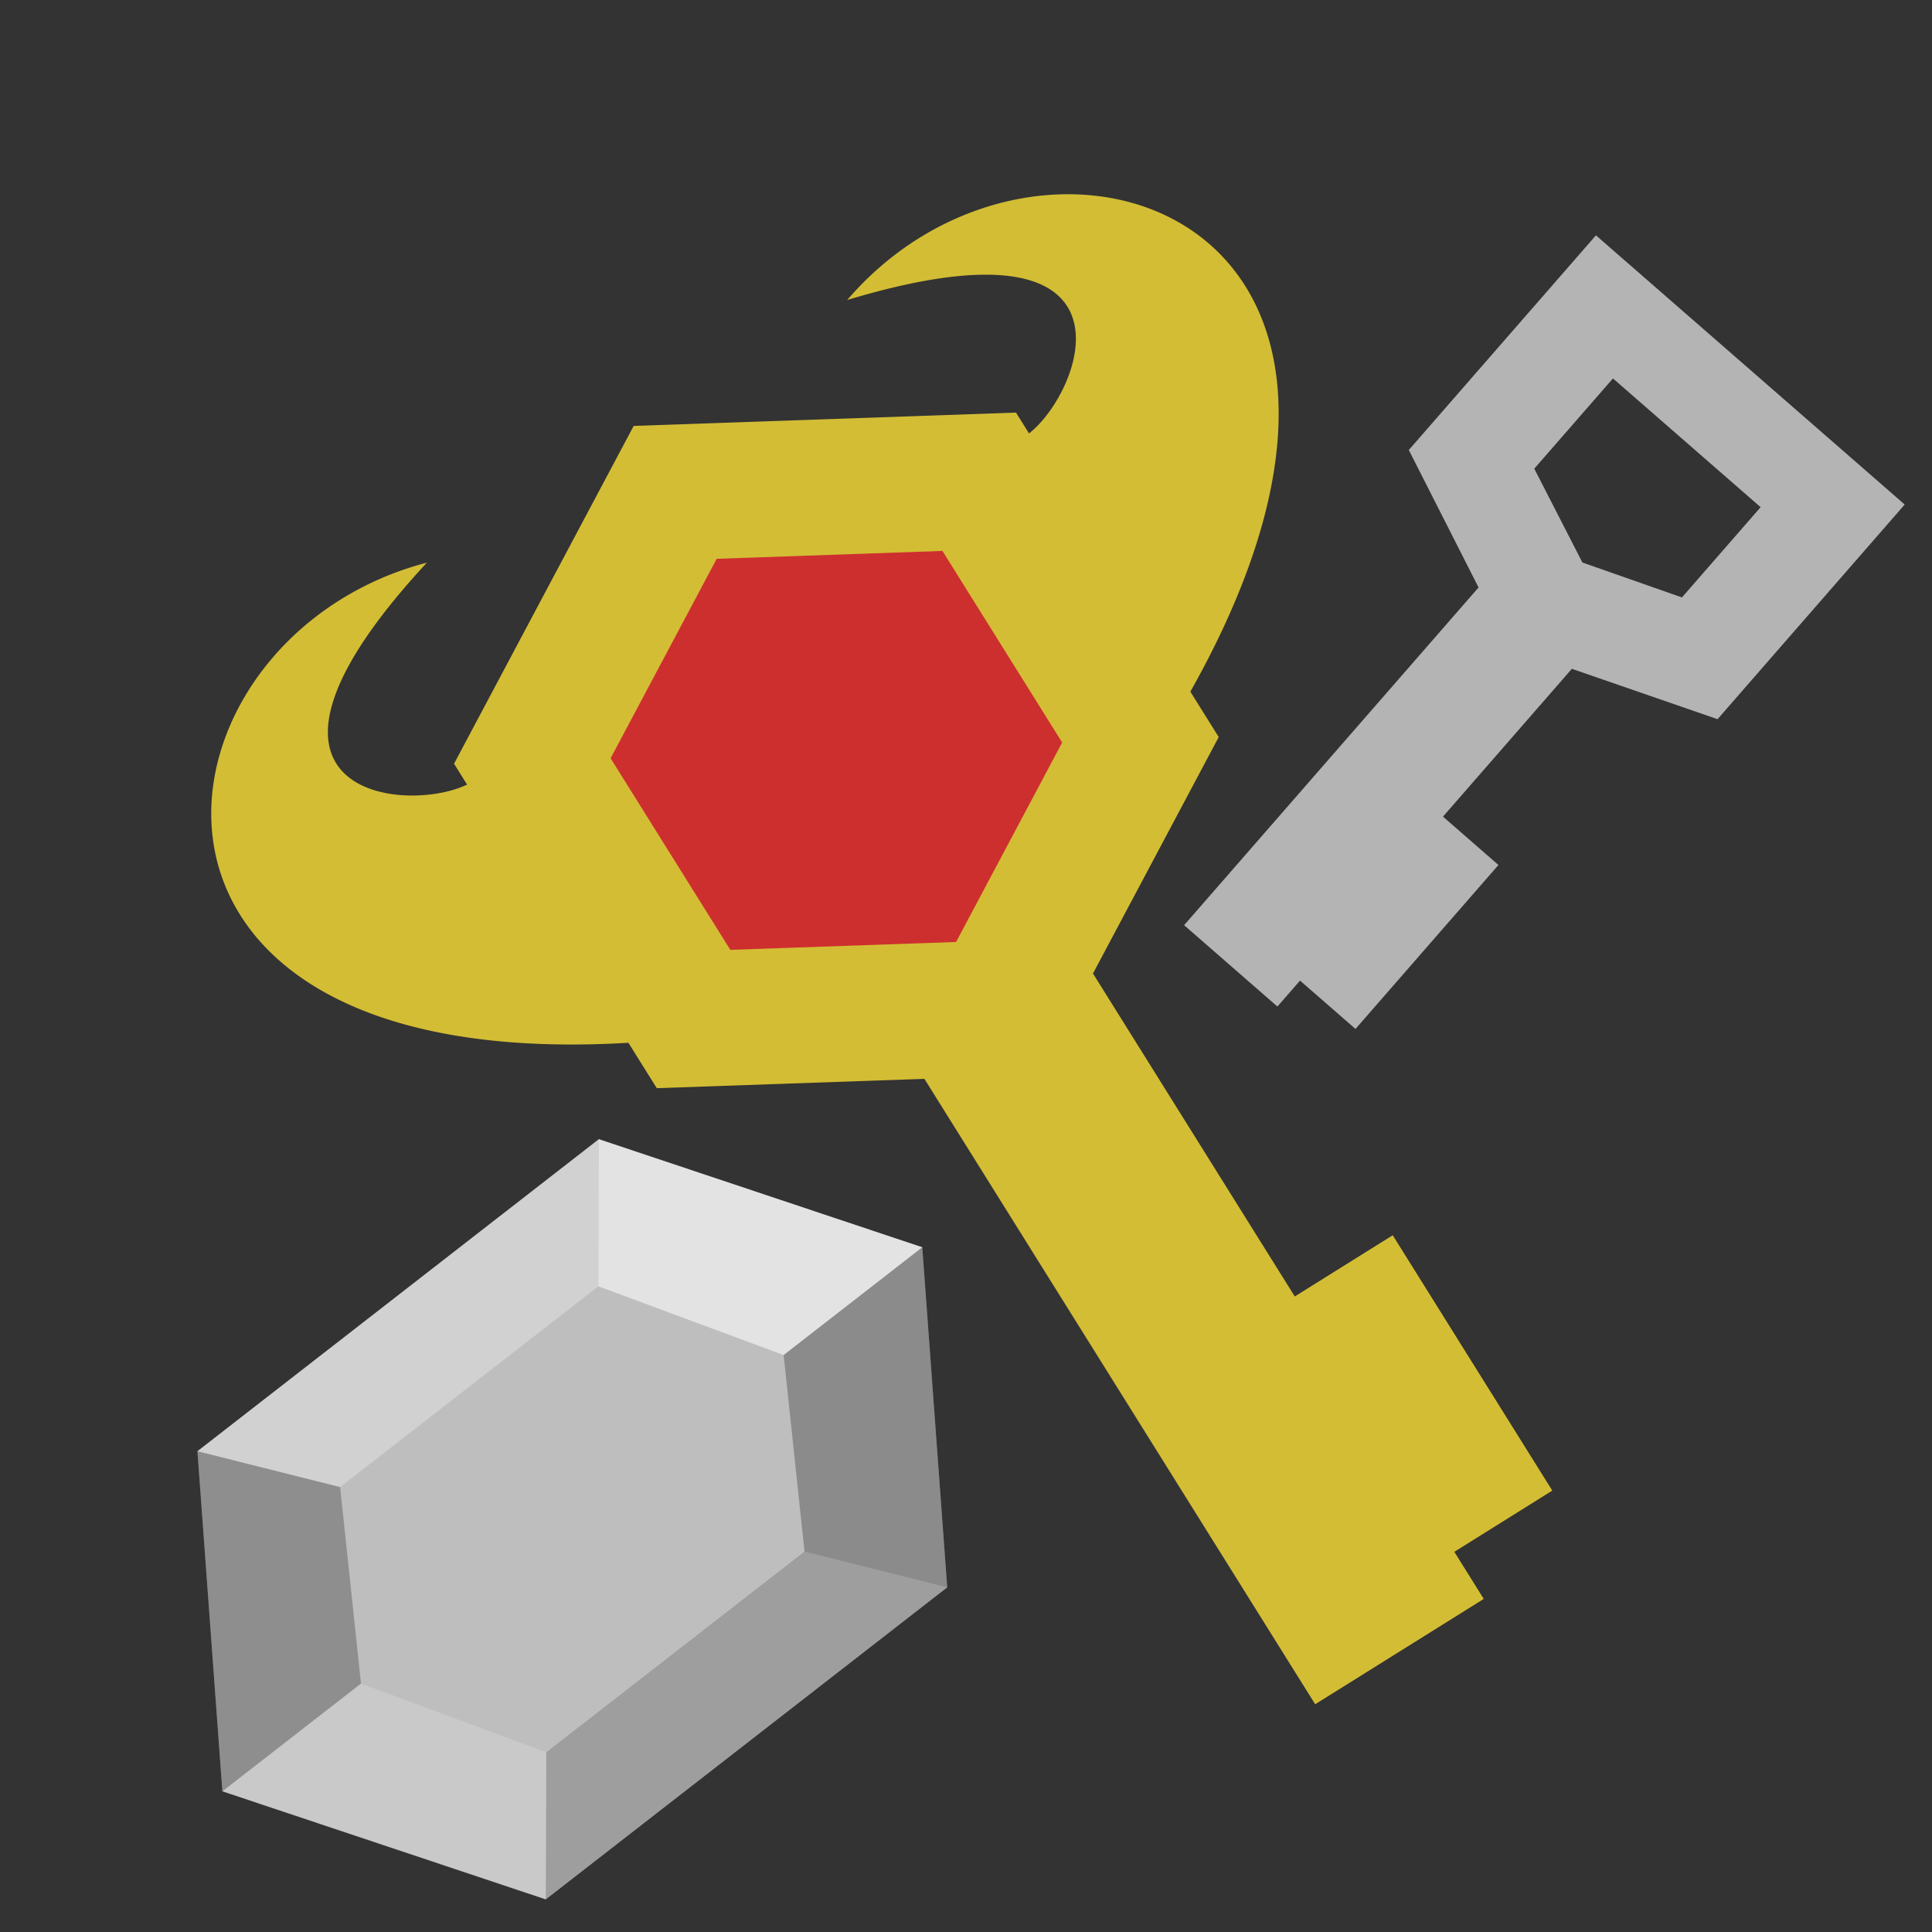 <svg width="1000" height="1000" viewBox="0 0 264.583 264.583" xmlns="http://www.w3.org/2000/svg"><rect x="0" y="0" width="264.583" height="264.583" fill="#333333" stroke="none"/><g stroke-width="1.095"><path d="M46.736 82.05c-28.442 17.593-27.867 64.74 39.322 60.756l3.885 6.217 36.652-1.278 53.515 85.649 23.087-14.426-4.03-6.45 13.415-8.383-21.85-34.97-13.416 8.381-27.634-44.227 17.22-32.38-3.885-6.217c37.096-65.843-20.562-84.469-46.995-53.636 41.44-12.504 32.402 12.381 24.901 18.275l-1.784-2.855-52.36 1.826-24.599 46.259 1.785 2.855c-8.586 4.157-34.914 1.369-5.507-30.392a42.724 42.724 0 00-11.722 4.995z" fill="#d3bd34"/><path d="M145.46 101.686l-14.526 27.315-30.918 1.079-16.393-26.237 14.525-27.315 30.918-1.079z" fill="#cd2f2f"/></g><path d="M218.56 32.23l-25.628 29.397 9.553 18.826-40.324 46.25 12.776 11.14 3.098-3.553 7.596 6.622 19.578-22.455-7.596-6.622 17.649-20.243 19.952 6.899 25.63-29.396zm2.33 19.596l20.223 17.632-10.775 12.358-13.629-4.78-6.594-12.852z" fill="#b4b4b4"/><g stroke-width="1.729"><path d="M30.454 245.316l-3.415-46.575 54.972-42.729 44.292 14.802 3.415 46.575-54.972 42.728z" fill="#bebebe" paint-order="markers stroke fill"/><path d="M82.01 156.012l-.066 20.147 25.376 9.41 18.983-14.755z" fill="#fff" fill-opacity=".567"/><path d="M107.32 185.569l2.857 26.913 19.54 4.907-3.414-46.575z" fill-opacity=".267"/><path d="M110.177 212.482l19.54 4.907-54.97 42.728.066-20.146z" fill-opacity=".17"/><path d="M49.437 230.56l-18.983 14.756 44.292 14.801.067-20.146z" fill="#fff" fill-opacity=".165"/><path d="M46.58 203.648l2.857 26.913-18.983 14.755-3.415-46.575z" fill-opacity=".25"/><path d="M46.58 203.648l-19.54-4.907 54.97-42.729-.066 20.147z" fill="#fff" fill-opacity=".29"/></g></svg>